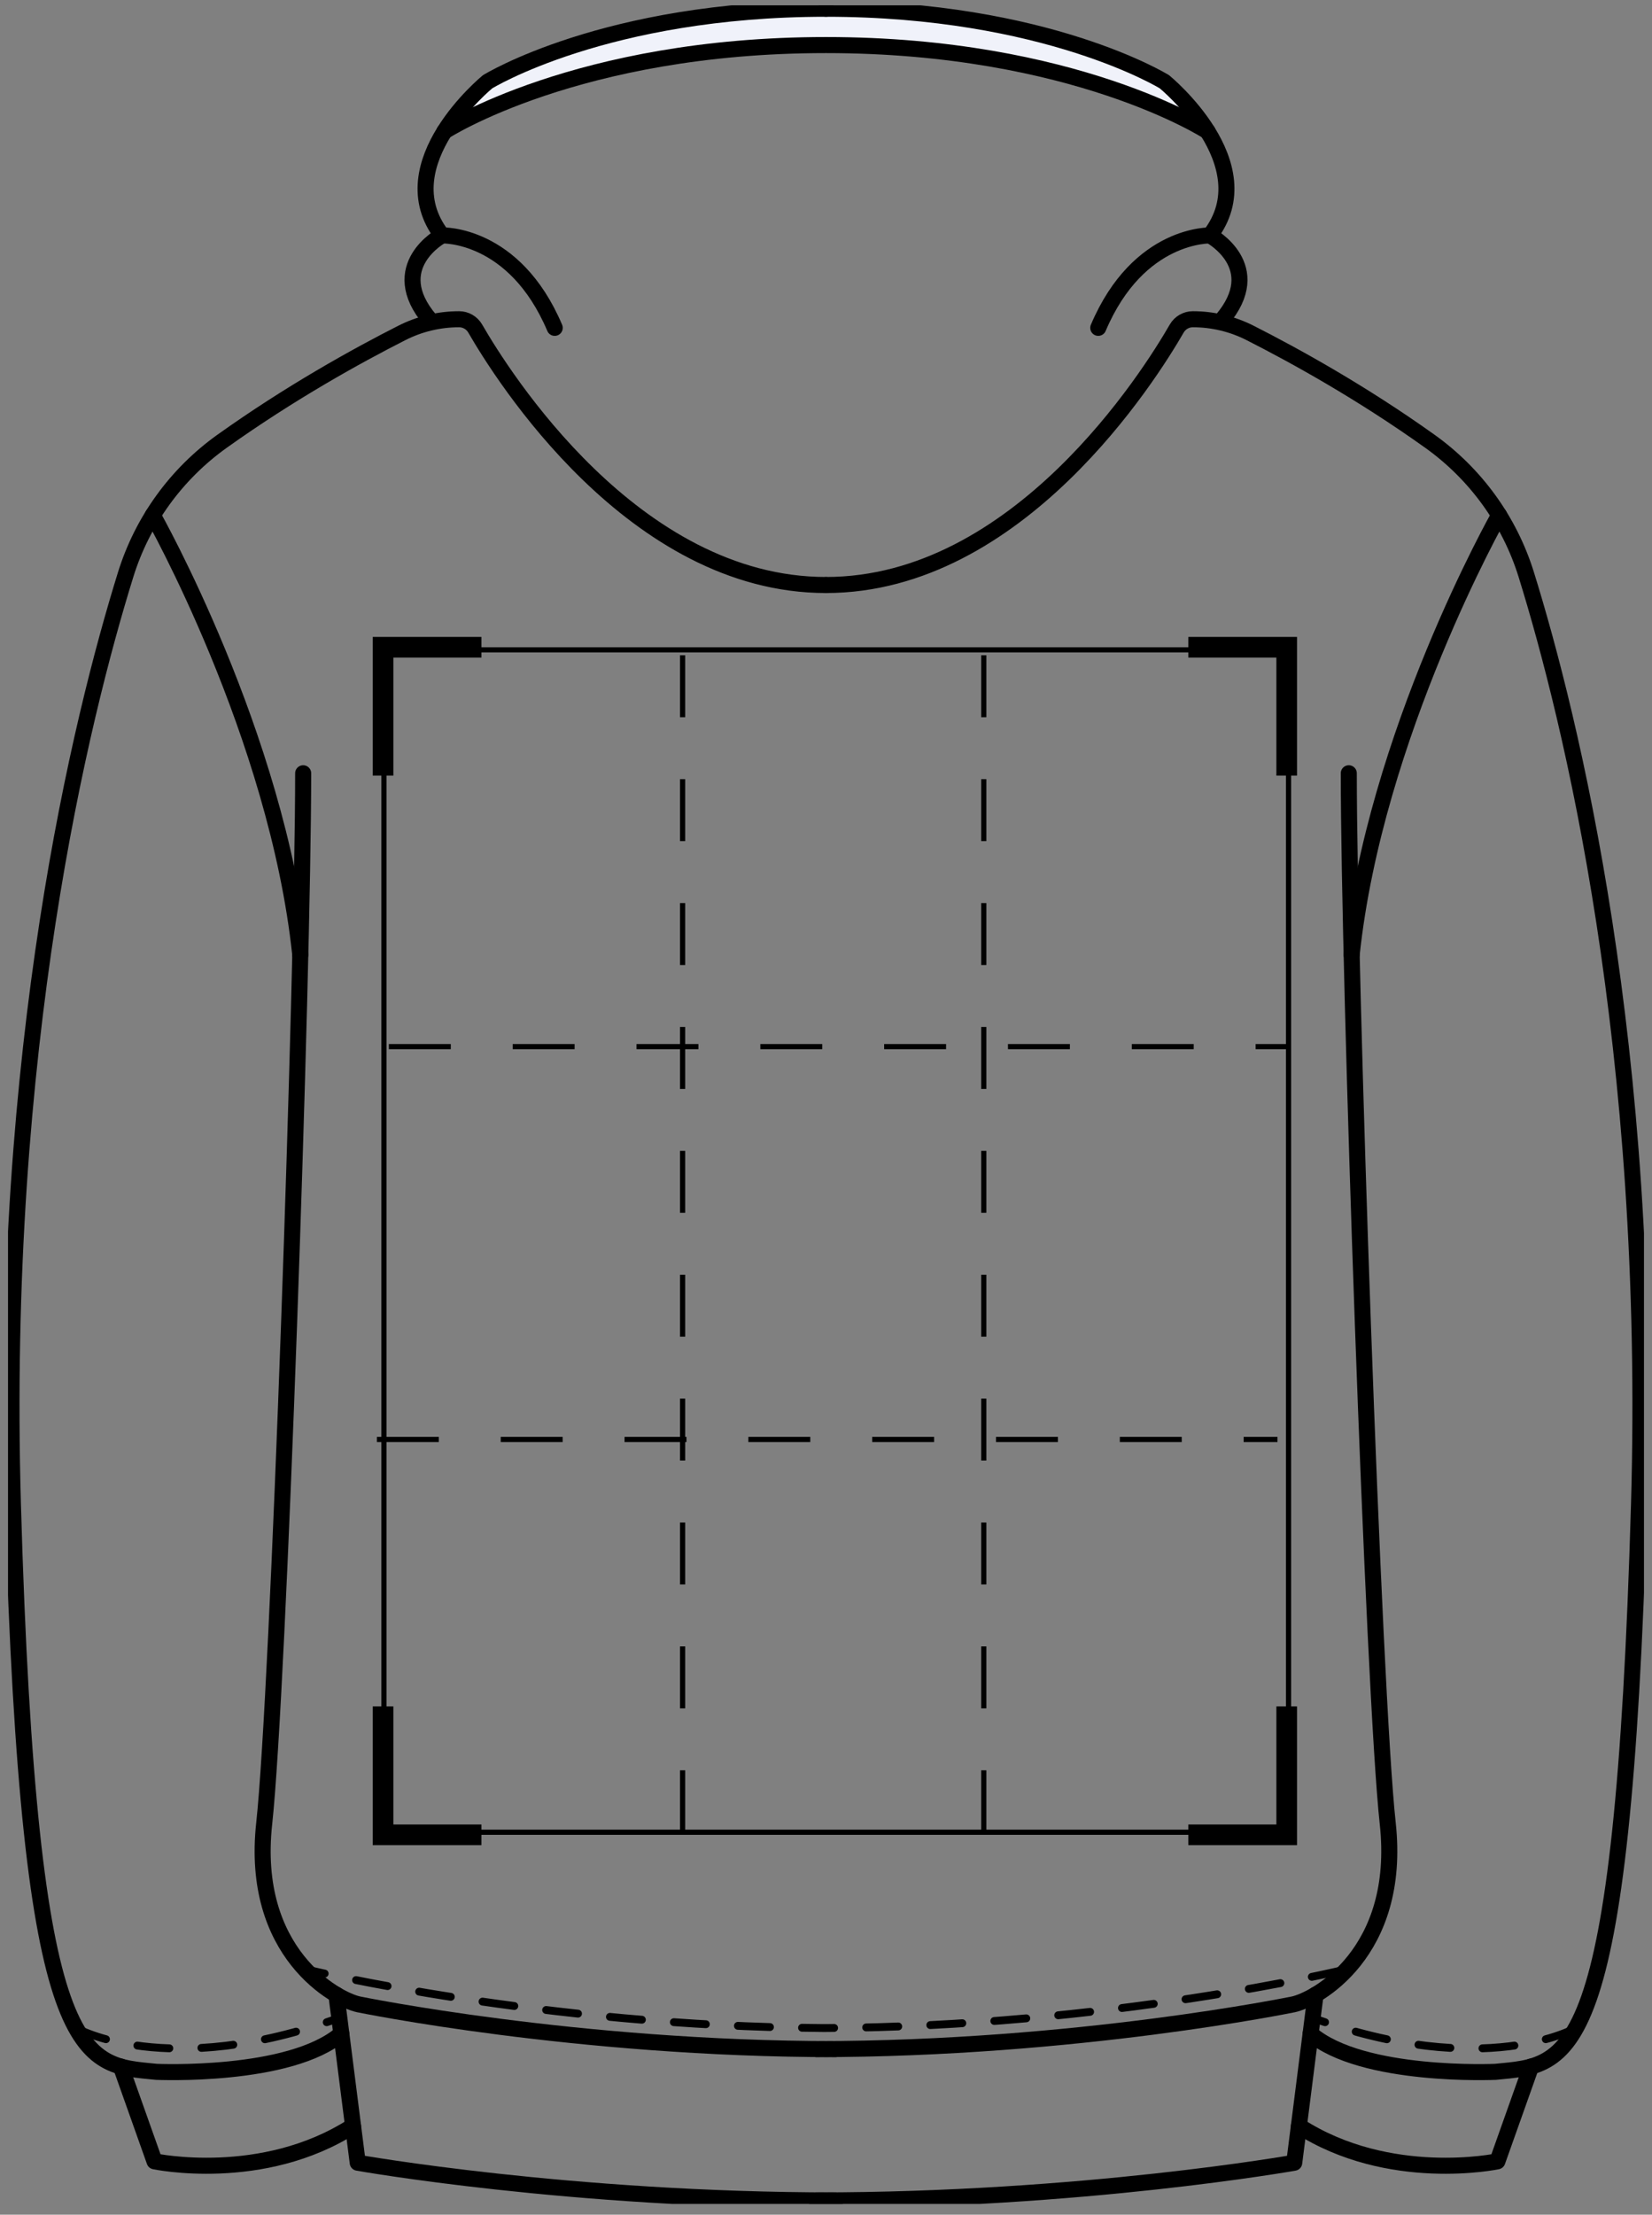 <svg width="103" height="138" viewBox="0 0 103 138" fill="none" xmlns="http://www.w3.org/2000/svg">
<rect x="0" y="0" width="103" height="138" fill="#808080" stroke="none"/>
<g id="OBJECTS" clip-path="url(#clip0_470_9186)">
<path id="Vector" d="M72.604 5.1C72.604 5.1 65.366 0.829 51.495 0.55C51.495 0.55 39.094 0.449 30.395 5.1L27.971 7.786C28.041 7.686 39.836 2.205 51.504 2.807C51.504 2.807 66.984 3.03 75.29 8.114L72.604 5.1Z" fill="#F0F2FA"/>
<path id="Vector_2" d="M18.902 48.183C18.902 60.782 17.358 105.547 16.473 113.617C15.588 121.688 20.951 124.592 22.351 124.893C22.351 124.893 35.899 127.684 52.098 127.684" stroke="black" stroke-linecap="round" stroke-linejoin="round"/>
<path id="Vector_3" d="M21.282 126.723C18.064 129.475 9.757 129.099 9.757 129.099C5.14 128.636 1.826 129.165 0.805 93.751C-0.014 65.246 5.057 44.746 7.834 35.806C8.877 32.448 10.991 29.531 13.852 27.491C18.09 24.469 22.233 22.176 25.049 20.748C26.157 20.185 27.382 19.892 28.625 19.892C29.035 19.892 29.414 20.11 29.624 20.464C31.307 23.386 39.5 36.453 51.496 36.453" stroke="black" stroke-linecap="round" stroke-linejoin="round"/>
<path id="Vector_4" d="M20.973 124.295L22.303 134.763C22.303 134.763 35.537 137.113 52.098 137.113" stroke="black" stroke-linecap="round" stroke-linejoin="round"/>
<path id="Vector_5" d="M7.537 128.771L9.634 134.676C9.634 134.676 16.371 136.1 22.009 132.471" stroke="black" stroke-linecap="round" stroke-linejoin="round"/>
<path id="Vector_6" d="M9.525 32.099C9.525 32.099 17.278 45.798 18.722 59.498" stroke="black" stroke-linecap="round" stroke-linejoin="round"/>
<path id="Vector_7" d="M26.833 19.958C23.959 16.595 27.561 14.669 27.561 14.669C24.13 10.219 30.4 5.096 30.4 5.096C30.4 5.096 37.756 0.545 51.5 0.545" stroke="black" stroke-linecap="round" stroke-linejoin="round"/>
<path id="Vector_8" d="M84.095 48.183C84.095 60.782 85.638 105.547 86.523 113.617C87.404 121.688 82.045 124.592 80.645 124.893C80.645 124.893 67.098 127.684 50.898 127.684" stroke="black" stroke-linecap="round" stroke-linejoin="round"/>
<path id="Vector_9" d="M83.745 122.754C83.745 122.754 69.124 126.282 51.499 126.37H51.308C33.77 126.256 19.254 122.754 19.254 122.754" stroke="black" stroke-width="0.49" stroke-linecap="round" stroke-linejoin="round" stroke-dasharray="2 2"/>
<path id="Vector_10" d="M81.714 126.723C84.932 129.475 93.238 129.099 93.238 129.099C97.856 128.636 101.17 129.165 102.19 93.751C103.01 65.246 97.939 44.746 95.161 35.806C94.119 32.448 92.004 29.531 89.144 27.491C84.91 24.469 80.763 22.176 77.946 20.748C76.839 20.185 75.613 19.892 74.371 19.892C73.961 19.892 73.581 20.11 73.372 20.464C71.689 23.386 63.496 36.453 51.5 36.453" stroke="black" stroke-linecap="round" stroke-linejoin="round"/>
<path id="Vector_11" d="M82.023 124.295L80.694 134.763C80.694 134.763 67.46 137.113 50.898 137.113" stroke="black" stroke-linecap="round" stroke-linejoin="round"/>
<path id="Vector_12" d="M95.459 128.771L93.361 134.676C93.361 134.676 86.624 136.1 80.986 132.471" stroke="black" stroke-linecap="round" stroke-linejoin="round"/>
<path id="Vector_13" d="M93.47 32.099C93.47 32.099 85.717 45.798 84.273 59.498" stroke="black" stroke-linecap="round" stroke-linejoin="round"/>
<path id="Vector_14" d="M76.167 19.958C79.041 16.595 75.439 14.669 75.439 14.669C78.871 10.219 72.6 5.096 72.6 5.096C72.6 5.096 65.244 0.545 51.5 0.545" stroke="black" stroke-linecap="round" stroke-linejoin="round"/>
<path id="Vector_15" d="M75.29 8.188C75.29 8.188 66.997 2.808 51.504 2.808H51.495C36.003 2.808 27.709 8.188 27.709 8.188" stroke="black" stroke-linecap="round" stroke-linejoin="round"/>
<path id="Vector_16" d="M4.738 126.365C4.738 126.365 10.411 129.632 21.16 125.732" stroke="black" stroke-width="0.49" stroke-linecap="round" stroke-linejoin="round" stroke-dasharray="2 2"/>
<path id="Vector_17" d="M98.248 126.365C98.248 126.365 92.575 129.632 81.826 125.732" stroke="black" stroke-width="0.49" stroke-linecap="round" stroke-linejoin="round" stroke-dasharray="2 2"/>
<path id="Vector_18" d="M27.557 14.669C27.557 14.669 32.065 14.494 34.586 20.429" stroke="black" stroke-linecap="round" stroke-linejoin="round"/>
<path id="Vector_19" d="M75.504 14.669C75.504 14.669 70.995 14.494 68.475 20.429" stroke="black" stroke-linecap="round" stroke-linejoin="round"/>
<g id="Group 62">
<rect id="Rectangle 2051" x="23.938" y="40.492" width="56.401" height="73.678" stroke="black" stroke-width="0.322"/>
<path id="Vector 48" d="M42.559 40.831V114.081" stroke="black" stroke-width="0.322" stroke-dasharray="3.86 3.86"/>
<path id="Vector 49" d="M61.336 40.831V114.081" stroke="black" stroke-width="0.322" stroke-dasharray="3.86 3.86"/>
<path id="Vector 50" d="M23.5 89.697H79.648" stroke="black" stroke-width="0.322" stroke-dasharray="3.86 3.86"/>
<path id="Vector 51" d="M24.246 65.216H80.394" stroke="black" stroke-width="0.322" stroke-dasharray="3.86 3.86"/>
<path id="Vector 52" d="M74.092 40.331H80.224V48.331" stroke="black" stroke-width="1.287"/>
<path id="Vector 53" d="M30.016 40.331H23.883V48.331" stroke="black" stroke-width="1.287"/>
<path id="Vector 54" d="M74.092 114.331H80.224V106.331" stroke="black" stroke-width="1.287"/>
<path id="Vector 55" d="M30.016 114.331H23.883V106.331" stroke="black" stroke-width="1.287"/>
</g>
</g>
<defs>
<clipPath id="clip0_470_9186">
<rect width="102" height="137" fill="white" transform="translate(0.5 0.331)"/>
</clipPath>
</defs>
</svg>
